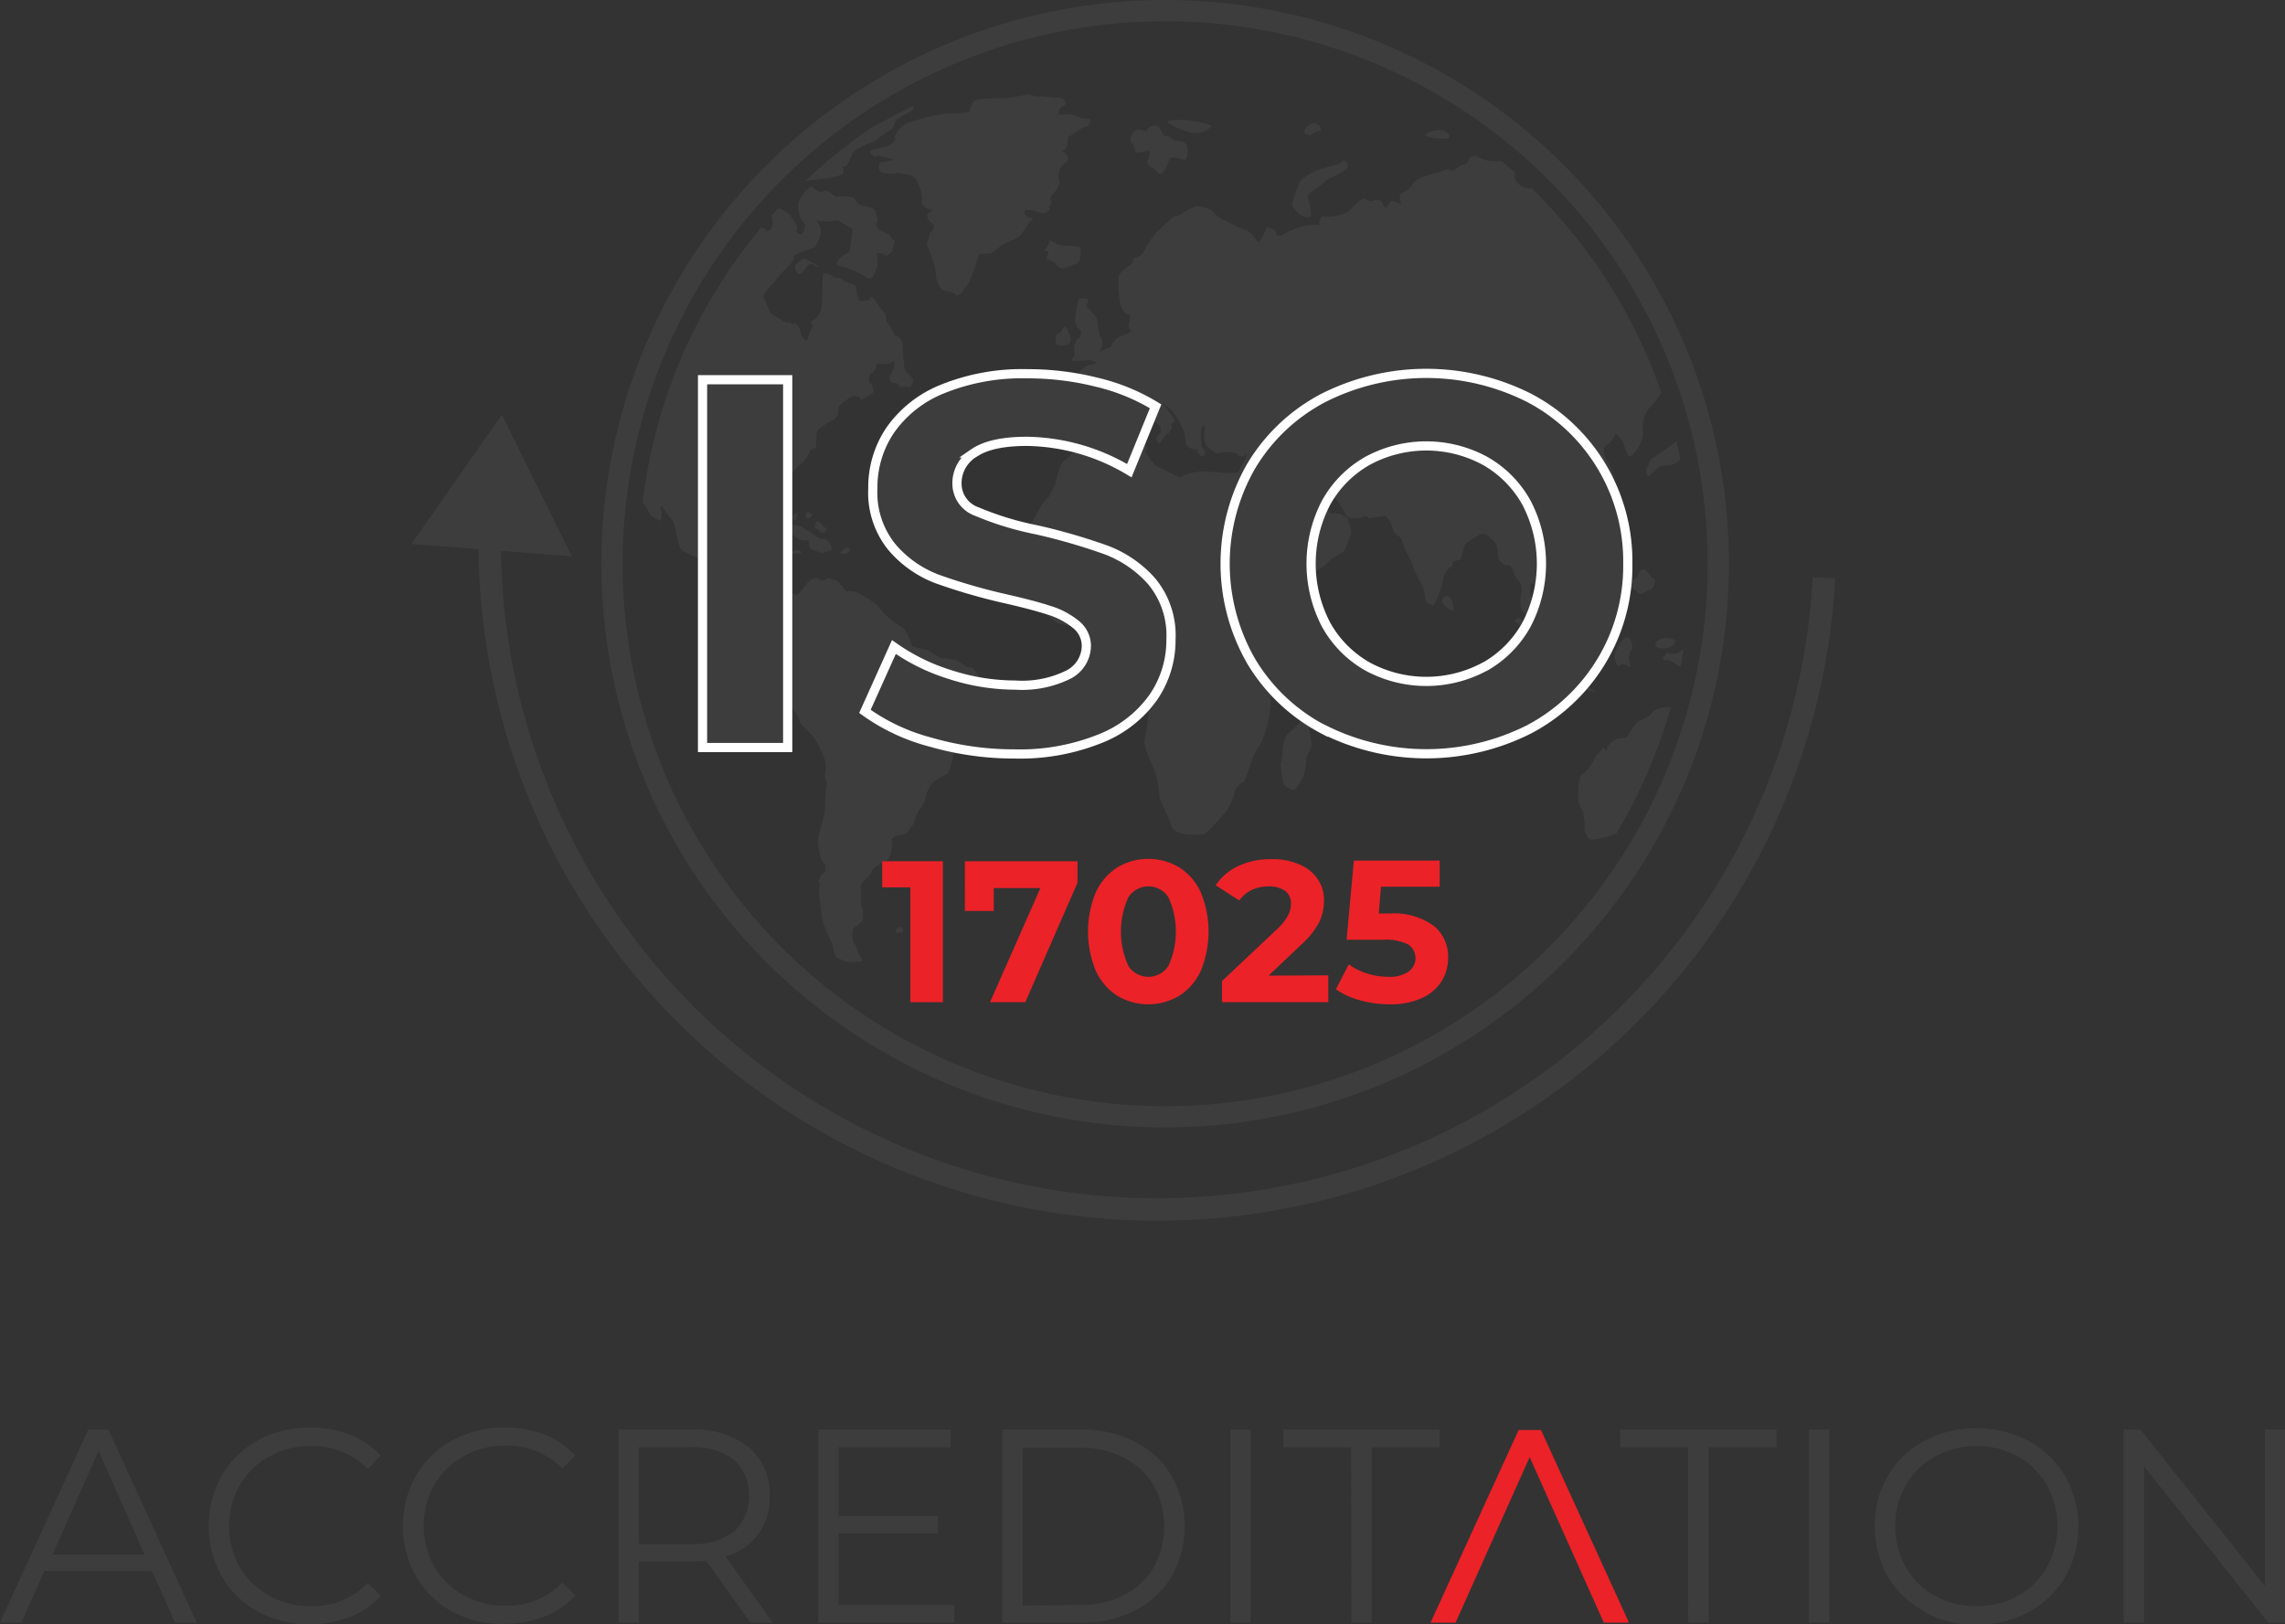 <?xml version="1.0" encoding="UTF-8"?> <svg xmlns="http://www.w3.org/2000/svg" viewBox="0 0 248.49 176.66"><rect x="0" y="0" width="248.49" height="176.66" fill="#333333" stroke="none"/><defs><style>.cls-1{isolation:isolate;}.cls-2,.cls-4,.cls-5{fill:#3d3d3d;}.cls-3{fill:#eb2227;}.cls-4{mix-blend-mode:screen;}.cls-5{stroke:#fff;stroke-miterlimit:10;}</style></defs><title>Accreditation</title><g class="cls-1"><g id="Layer_2" data-name="Layer 2"><g id="Layer_4" data-name="Layer 4"><path class="cls-2" d="M16.53,170.87H4.83l-2.52,5.61H0l9.6-21h2.19l9.6,21H19.05Zm-.81-1.8-5-11.28-5,11.28Z"></path><path class="cls-2" d="M28.06,175.28a10.09,10.09,0,0,1-3.93-3.82,11.26,11.26,0,0,1,0-11,10.1,10.1,0,0,1,3.95-3.83,11.54,11.54,0,0,1,5.64-1.37,11.68,11.68,0,0,1,4.32.77,9,9,0,0,1,3.36,2.28L40,159.77a8.36,8.36,0,0,0-6.21-2.49,9,9,0,0,0-4.53,1.15,8.25,8.25,0,0,0-3.2,3.11,9.17,9.17,0,0,0,0,8.89,8.39,8.39,0,0,0,3.2,3.11,9,9,0,0,0,4.53,1.14A8.22,8.22,0,0,0,40,172.16l1.41,1.41a9.11,9.11,0,0,1-3.38,2.3,12.21,12.21,0,0,1-10-.59Z"></path><path class="cls-2" d="M49.19,175.28a10.05,10.05,0,0,1-3.94-3.82,11.26,11.26,0,0,1,0-11,10.1,10.1,0,0,1,4-3.83,11.54,11.54,0,0,1,5.64-1.37,11.68,11.68,0,0,1,4.32.77,9,9,0,0,1,3.36,2.28l-1.41,1.41a8.36,8.36,0,0,0-6.21-2.49,9,9,0,0,0-4.53,1.15,8.25,8.25,0,0,0-3.2,3.11,9.17,9.17,0,0,0,0,8.89,8.39,8.39,0,0,0,3.2,3.11,9,9,0,0,0,4.53,1.14,8.22,8.22,0,0,0,6.21-2.52l1.41,1.41a9.07,9.07,0,0,1-3.37,2.3,11.67,11.67,0,0,1-4.34.79A11.41,11.41,0,0,1,49.19,175.28Z"></path><path class="cls-2" d="M81.6,176.48l-4.8-6.75a15.21,15.21,0,0,1-1.68.09H69.48v6.66H67.26v-21h7.86a9.54,9.54,0,0,1,6.3,1.92,6.53,6.53,0,0,1,2.28,5.28,6.49,6.49,0,0,1-4.8,6.6l5.13,7.2Zm-1.77-9.92a5.42,5.42,0,0,0,0-7.79,7.31,7.31,0,0,0-4.77-1.37H69.48v10.53h5.58A7.31,7.31,0,0,0,79.83,166.56Z"></path><path class="cls-2" d="M103.8,174.56v1.92H89v-21h14.4v1.92H91.17v7.47H102v1.89H91.17v7.8Z"></path><path class="cls-2" d="M109,155.48h8.55a12.5,12.5,0,0,1,5.88,1.34,9.74,9.74,0,0,1,4,3.72,11.22,11.22,0,0,1,0,10.89,9.74,9.74,0,0,1-4,3.72,12.49,12.49,0,0,1-5.88,1.33H109Zm8.43,19.08a10.18,10.18,0,0,0,4.83-1.09,8,8,0,0,0,3.21-3,9.27,9.27,0,0,0,0-8.91,8,8,0,0,0-3.21-3,10.18,10.18,0,0,0-4.83-1.1h-6.21v17.16Z"></path><path class="cls-2" d="M133.8,155.48H136v21H133.8Z"></path><path class="cls-2" d="M146.94,157.4h-7.38v-1.92h17v1.92h-7.38v19.08h-2.22Z"></path><path class="cls-2" d="M183.57,157.4h-7.38v-1.92h17v1.92h-7.38v19.08h-2.22Z"></path><path class="cls-2" d="M196.71,155.48h2.22v21h-2.22Z"></path><path class="cls-2" d="M209.29,175.27a10.2,10.2,0,0,1-4-3.83,11.21,11.21,0,0,1,0-10.92,10.18,10.18,0,0,1,4-3.82,12.22,12.22,0,0,1,11.28,0,10.24,10.24,0,0,1,4,3.83,11.13,11.13,0,0,1,0,11,10.21,10.21,0,0,1-4,3.82,12.18,12.18,0,0,1-11.28,0Zm10.16-1.71a8.14,8.14,0,0,0,3.15-3.12,9.27,9.27,0,0,0,0-8.91,8.14,8.14,0,0,0-3.15-3.12,9.06,9.06,0,0,0-4.5-1.13,9.16,9.16,0,0,0-4.52,1.13,8.22,8.22,0,0,0-3.18,3.12,9.2,9.2,0,0,0,0,8.91,8.22,8.22,0,0,0,3.18,3.12,9.15,9.15,0,0,0,4.52,1.12A9.05,9.05,0,0,0,219.45,173.56Z"></path><path class="cls-2" d="M248.49,155.48v21h-1.83l-13.5-17v17h-2.22v-21h1.83l13.53,17v-17Z"></path><polygon class="cls-3" points="166.35 158.48 174.41 176.48 177.15 176.48 167.58 155.53 165.15 155.53 155.57 176.48 158.29 176.48 166.35 158.48"></polygon><path class="cls-4" d="M181.39,76.91c-.76,0-1.74.37-1.75.63s-1,.72-1.4.86A4.4,4.4,0,0,0,177.09,80c-.15.35-1,.25-1.31.39s-1,.66-1,1-.18.28-.39-.08l-.41.44-.49.54A4.46,4.46,0,0,1,172,84.29c-.32.09-.38,1.63-.38,2.25a2.88,2.88,0,0,0,.54,1.71l.07.49.1,1a1.77,1.77,0,0,0,.58,1.57,8.14,8.14,0,0,0,2.12-.39,3.87,3.87,0,0,0,.77-.31,57.09,57.09,0,0,0,5.89-13.66ZM86.94,78.38c-.08.15.94,1.2,1.34,1.55a10.8,10.8,0,0,1,1.41,2.65,4.17,4.17,0,0,1,0,1.7c0,.21.19.69.24.89a13.62,13.62,0,0,0-.21,2.56c.15.67-.79,2.79-.77,3.83s.5,2.42.69,2.32.25,1-.07,1.08-.69,1-.51,1,0,.87,0,1.2.33,2.51.38,3a16.62,16.62,0,0,0,1,2.31c.16.45.32,1.3.39,1.43a2,2,0,0,0,.15.27,5.39,5.39,0,0,1,.81.37,5,5,0,0,0,1.81,0c.4-.08,0-.45-.14-.64s-.34-1.17-.55-1.27-.3-1.33-.12-1.6.92-.71,1-.93.1-1.31-.1-1.45.06-1.45-.09-2.1,1.13-1.23,1.2-1.75,1.45-1.06,1.76-1.31a3.25,3.25,0,0,0,.43-2.05c-.15-.31.51-.57.81-.57a3.76,3.76,0,0,0,.73-.21c.11,0,.46-.65.65-.8s.58-1.7.92-1.95a2.73,2.73,0,0,0,.62-1.47,4.54,4.54,0,0,1,.7-1.34,8.14,8.14,0,0,1,1.68-.93,10.18,10.18,0,0,0,.67-2.89c.09-.74.47-1.74.5-2s.44-.45.51-.53.39-1,.58-1.24a5.92,5.92,0,0,0,.93-1.32,7.33,7.33,0,0,1,.24-1.14V73.78c-.22-.62-.91-1.4-1.09-1.23s-1-.55-1.37-.7a7.74,7.74,0,0,0-1.68-.27c-.25,0-1.14-.73-1.53-.86s-1.41-.31-1.6-.43-.43-1.62-1.24-2.11a9,9,0,0,1-2.4-2.06c-.16-.42-1.72-1.31-2.21-1.57a1.9,1.9,0,0,0-1.3-.23c-.09.09-.7-.82-1-1.08s-1.25-.47-1.3-.24-.66.11-.81-.08-.62.08-.85.15-1,1.26-1.36,1.55-.79-.27-1-.37a2.65,2.65,0,0,0-1.38.35c-.24.17-.81-1.26-.68-1.92s-.59-2-1.15-2-.72-1.41-.61-1.91-1-.83-1.29-.86-1,.67-1.09,1-2.66-.47-2.35-2a6.9,6.9,0,0,1,1.79-3.27,4.5,4.5,0,0,1,2.28-.07.6.6,0,0,0,.75-.1,5,5,0,0,1,1.79.18c.39.16,1,1.69,1.37,1.88s.56-1,.62-1.28a3.08,3.08,0,0,0-.29-1.22,4.14,4.14,0,0,1,1.28-2.38,2.91,2.91,0,0,0,1.22-1.53c-.06-.18.49-.33.64-.4s0-1.58.22-1.91a7.61,7.61,0,0,1,1.78-1.17,1.41,1.41,0,0,0,.52-1.27c-.14-.17,1-1.09,1.51-1.27s1,.33.91.4c.11-.06.89-.46,1.22-.68s0-1-.24-1.17-.1-1,.2-1.09a1,1,0,0,0,.48-.93c-.08-.16,1.25.12,1.75-.26s.14.9-.23,1.41a.58.58,0,0,0,.51.9c.24-.1.49.27.54.41s.55-.15.89,0,.53-.46.56-.73-.8-.86-.93-1.19a20.81,20.81,0,0,1-.2-2.67c0-.4-.55-1-.72-.92s-.52-1-.8-1.28a1.44,1.44,0,0,1-.33-1c0-.19-.94-1.18-1.17-1.64s-.54-.37-.56-.16-.69.24-1,.22-.49-1.08-.49-1.47-1.23-.47-1.43-.79-1-.17-1.13-.39a1.28,1.28,0,0,0-1-.34c-.15.08-.08,2.93-.21,3.7s-.79,1.44-1,1.42-.09.55.07.5-.46.84-.54,1.42-.67,0-.77-.56S86.51,35,86.4,35.2s-.51-.21-.69-.1-1.26-.64-1.7-.88-.69-1.59-.94-1.71,0-.28,0-.49.85-1,1.11-1.3a16.64,16.64,0,0,1,1.58-1.81,1.66,1.66,0,0,0,.61-1.1A10,10,0,0,1,88.38,27c.45-.15.84-1.41.9-1.77a1.49,1.49,0,0,0-.49-1.14c-.21-.09.63-.12.91,0s1.14-.26,1.48-.08,1,.59,1.53.9l-.11.93-.2,1.57c-1.32.55-1.7,1.49-1.24,1.47a10.89,10.89,0,0,1,3.16,1.33c.59.43.78-.61,1-1a2.54,2.54,0,0,0,0-1.55c-.14-.2.69-.13.92.09s.51-.23.69-.31.26-.94.36-1.11-.39-.36-.41-.57-1-.63-1.26-.78a.74.74,0,0,1-.23-.91c.15-.11-.11-.94-.26-1.21s-1.14-.5-1.46-.5-.67-.76-.86-.88A5.3,5.3,0,0,0,91,21.39c-.31.09-.89-.9-1.42-.6s-1.07-.35-1.31-.48-1.48,1.2-1.47,2.13a2.66,2.66,0,0,0,.68,1.87c.19,0,0,.87-.26,1.11s-.74-.26-.54-.47-.54-1.19-.79-1.59a3.14,3.14,0,0,0-1.26-.71c-.26.27-.5.56-.75.84a2.15,2.15,0,0,1,.1,1.12c-.18.57-.66.65-.69.41s-.25-.2-.54-.23a57,57,0,0,0-12.86,29.9,3.21,3.21,0,0,1,.67,1c.16.5,1,.84,1.2.94s.22-1,.1-1.24.21-.44.2-.24a8.43,8.43,0,0,0,1.1,1.48c.27.33.55,2.52.82,3s2.77,1.44,3.59,1.61a4.42,4.42,0,0,1,2,1.34c.15.26,1.23.4,1.46.5s.79.84,1,1a1.27,1.27,0,0,1,.41.7c0,.12,1.42.65,1.76,1a.76.76,0,0,0,1,.12c.11-.16.39.76.54,1.07a2.1,2.1,0,0,1,.07,1.22A16.38,16.38,0,0,1,85.25,70a7.63,7.63,0,0,0-.64,2.77,3.34,3.34,0,0,0,1.07,1.39.33.33,0,0,1-.06.6c-.23,0-.12,2,.41,2.31A2,2,0,0,1,86.94,78.38Zm6.73-34.85ZM89.76,19.41a5.54,5.54,0,0,0,1.9-.5,1.14,1.14,0,0,0-.06-.79h.33c.26,0,.69-1.42,1-1.76a14,14,0,0,1,2.21-1,15.08,15.08,0,0,1,1.5-1.11c.32-.09.77-.82.7-1s1.06-.83,1.49-1,.65-.69.49-.71S96.8,12.77,94.61,14a57.11,57.11,0,0,0-7,5.65C88.25,19.61,89.31,19.48,89.76,19.41ZM131.13,90.6A19.92,19.92,0,0,0,133.51,88a6.2,6.2,0,0,0,.8-2.09,2,2,0,0,1,.93-.86c.23-.07,1-3.15,1.63-3.82s1.41-3.94,1.33-5.11a16.57,16.57,0,0,1,.57-3.95A5.3,5.3,0,0,1,140,70.44a37.8,37.8,0,0,0,2.33-3.36,7.29,7.29,0,0,0,.89-3.1c-.09-.43-1.19-.73-1.39-.52a3.64,3.64,0,0,1-1.57.39c-.33,0-1.08-1.76-1.55-2.13s-.89-2.38-1.16-2.76a18.17,18.17,0,0,0-1.26-1.58c-.24-.22-.28-1.29-.33-1.59s.45.2.54.62a21.2,21.2,0,0,0,1.67,2.73c.38.59,1.37,2.43,1.62,3s2.45.28,3.17,0A4.62,4.62,0,0,0,144.59,61c0-.2,1.17-.72,1.49-1s.59-1.58.8-1.79-.17-1.48-.4-1.85a2,2,0,0,0-1.61-.53c-.23.15-.72-.85-.9-1.21s-1.05-.81-1.14-1.06.24-.65.37-.73a7.16,7.16,0,0,1,2.21,1.6,11.75,11.75,0,0,1,1.08,1.77,2.37,2.37,0,0,0,1.64.07c.28-.21.61-.16.72.11l.4-.07,1.39-.21a2.84,2.84,0,0,1,.84,1.47,1.34,1.34,0,0,0,.67.78c.27.06.47,1,.55,1.2s.88,1.59,1,2.17a13.57,13.57,0,0,0,1,2,4.83,4.83,0,0,1,.3,1.41,1,1,0,0,0,.82.68c.32,0,1-2,1.11-2.76a2.09,2.09,0,0,1,.8-1.36c.15,0,.26-.41.26-.57s.81-.14.88-.35.31-1.52.6-1.72a12,12,0,0,1,1.67-1c.36-.13,1.27.66,1.48,1a3.24,3.24,0,0,1,.31,1.46c-.08.16.48,1,1,.95s.64.62.66.85.66.88.79,1.17a2.59,2.59,0,0,1,0,1.27,4.41,4.41,0,0,0,.06,1.52,15.51,15.51,0,0,0,2.16,2.28c.56.46.83-.94.54-1.38s-1.27-1.45-1.5-1.75a3.68,3.68,0,0,1-.18-1.86c.08-.34.86.18,1.18.43a2.41,2.41,0,0,1,.75,1c0,.18,2-1,2.09-2.17a12.19,12.19,0,0,1,.81-2.92c.06-.32-.2-.77-.37-.78s.3-.93.86-.92,1.92-1.49,2.24-2.09a4.62,4.62,0,0,1,1-1.17,10.41,10.41,0,0,0,.61-2.08,6.14,6.14,0,0,0-.38-1.81,5.49,5.49,0,0,0-.66-1.22,2.55,2.55,0,0,1-.16-1.19c.07-.15.58-.32.63-.45s.64-.76.6-1,.36.35.62.57.56,1.69.89,1.85,1.66-1.55,1.5-2.65a3.33,3.33,0,0,1,.71-2.63,7.19,7.19,0,0,0,1.29-1.63,57.27,57.27,0,0,0-14.08-22.2.79.79,0,0,1-.22,0l-.49-.1c-.82-.18-1.3-1.06-1.16-1.26a.53.53,0,0,0,0-.38c-.46-.42-.93-.82-1.41-1.22h-1a4.45,4.45,0,0,1-1.75-.56c-.19-.19-.84.17-.87.52s-1.16.52-1.27.8-.68.28-.8.13-1.15.37-1.66.44a9.43,9.43,0,0,0-1.71.6,2.75,2.75,0,0,0-.87.86c-.09.22-.75.59-1,.68s-.18,1.05.1,1.18-.51-.11-.86-.29-.73.41-.84.61-.42-.12-.41-.41-.86-.52-1-.29-.72-.07-1-.2-1.32,1-1.72,1.39a4.77,4.77,0,0,1-2.67.56c-.35-.15-.7.85-.4.92s-.78-.06-1.37,0a9.64,9.64,0,0,0-2.73,1.06.45.45,0,0,1-.74-.31c0-.23-.66-.45-.85-.52s-.58,1.29-.92,1.55-.75-1.06-1.56-1.27-2.06-1-2.42-1.09a5.1,5.1,0,0,1-1.28-1.06,3.57,3.57,0,0,0-1.56-.4,5.13,5.13,0,0,0-1.68.85c-.29.24-.72.19-.86.28s-1.35,1.27-1.81,1.64a14.56,14.56,0,0,0-1.55,2.34,1.12,1.12,0,0,1-.81.46c-.16,0-.28.43-.28.58s-1.39.88-1.53,1.51a14.18,14.18,0,0,0,.13,2.57c0,.51.52,1.52.9,1.54s.18.87.08,1.11.24.49.23.7-1,.48-1.26.6a2.22,2.22,0,0,0-.85,1c0,.22-1,.37-1.28.67.08-.21.18-.51.26-.67a1.08,1.08,0,0,0-.21-1c-.14-.12-.21-1.79-.44-2.14a8.1,8.1,0,0,0-1-1.08c-.15-.12.1-.56.18-.74s-.78-.29-1-.16-.36,1.79-.46,2.24a1.43,1.43,0,0,0,.57,1.17c.13,0,.1.85-.2.87s-.58,1.22-.43,1.49-.21.8-.39.92,1.15.05,1.77,0,1.08.26,1,.31-1.17.22-1.37.48-.94.76-1.09,1,.25.65.57.63.67,1.09.92,1.3.16.78,0,.94-1.6-.1-2.16,0S115,45.18,115,45.63a11.71,11.71,0,0,0,.17,2.11c.07.36,1.26.59,1.5.76s1.37,0,1.61.12,1-1.15,1.15-1.74,1.36-1.66,1.61-2.06,1.55-.35,1.88-.56.14,1,.29,1.65,1.4.57,1.22,0,.12-.89.17-.66,1.25.71,1.48,1,.16,1.09-.1,1.08-.28.81,0,.89.66-.92,1-1.06.55-.78.4-.83.26-.61.43-.43a7.12,7.12,0,0,0-1.15-1.73c-.51-.52-.15-.29.81.5l.65.93c.13.16.3.66.41.85l.16.27a6.34,6.34,0,0,1,.24,1.45,1.05,1.05,0,0,0,.83.68c.31,0,.55.15.48.16s.21.63.52.64.45-.79.14-.81-.27-1.18-.31-1.68.23-.92.34-.92,0,1,0,1.28a3.87,3.87,0,0,0,.28,1l.33.25.72.55c1-.3,2.42-.07,2.37.15s.77.26.82-.09.08,0,.08.25-.68,1.16-.79,1.59-2.5.13-3.53.06-2.55.27-2.67.58-1.72-.71-2.45-1-1.32-1.43-1.47-1.58.13-.51.06-.73-1.75-.27-2.24-.09-3,.45-3.61.71a3.16,3.16,0,0,1-1.77-.07c-.28,0-.95.78-1.28.93s-.77,1.31-1,2.59l-.46.89-.29.57c-.84.64-1.76,2.75-2,3.17a20.41,20.41,0,0,0-.48,4.49,14.5,14.5,0,0,0,1.14,3.79,9.23,9.23,0,0,0,2.31,2.23,8.29,8.29,0,0,0,2.75.35A1.67,1.67,0,0,0,119.07,67l.81.08.37,0c0,.45,1.2.81,1.5,1a2.48,2.48,0,0,0,1.3,0c.24-.06.5,2,.33,2.64a11.94,11.94,0,0,0,.58,3.38c.17.64.9,2.4,1,3a30.31,30.31,0,0,1-.51,3.45c-.08.74.91,2.78,1.18,3.49a12.32,12.32,0,0,1,.47,2.57c0,.35,1.09,2.47,1.33,3.34S130.4,91,131.13,90.6Zm47.16-26c.07.16.75-.39,1.17-.45s.67-1.17.35-1.25-.74-.94-1-1-.69.37-.67.7-.75.47-.89.75-.14.48,0,.45S178.22,64.48,178.29,64.63Zm-.85,6c.21-.07,0-1.17-.45-1.26s-1.61,1.44-1.39,2.32.48.83.6.64.83.12,1,.19.2-.14,0-.47A1.63,1.63,0,0,1,177.44,70.64Zm-2.34-1.06c.05-.39.12-1.62.19-1.86s-.66-.94-1-1.07-1.51,2.38-2.34,2.82a2.34,2.34,0,0,0-.91,2.32c.22.35,1.95.54,2.25.81s.63,0,.81-.09.13-.16.06-.21.6-.75.7-1.2S175.05,70,175.1,69.58Zm-4.7,4.16c-.65-.24-1.41.14-1.46.39s2.49.65,3.34.88,1.37.31,1.18.17S171.05,74,170.4,73.74Zm5.2-16.64c.2-.28-.29-1.63-.54-1.32s-.06,1.08,0,1.35S175.39,57.39,175.6,57.1ZM177.14,60c.15-.34-.18-.72-.74-.84s-.47,1.55-.23,1.76S177,60.32,177.14,60ZM180,70.29c.66.46,2.14.25,2.18-.65C181.55,69.21,180,69.29,180,70.29Zm-.36-20.41a.9.9,0,0,0-.33.88h-.12c-.22,0-.24.87,0,1s.79-.68,1.08-.87a1.65,1.65,0,0,1,1-.26,2.54,2.54,0,0,0,1.15-.34,1.15,1.15,0,0,0,.32-.39c-.13-.64-.28-1.27-.44-1.9l-.73.55C181.25,48.83,180,49.63,179.66,49.88ZM164.54,67.43h0C164.43,67.35,164.42,67.35,164.54,67.43Zm4.12,3.84a7,7,0,0,0-1.76-2l-.27-.46-.31-.5c-.27-.55-1.09-1-1.16-1.13s-.33.47-.61.29l.88.62c.77.56,2.25,4.28,2.59,4.54S168.9,71.82,168.66,71.27Zm-11.81-6c-.2.43,1.1,1.32,1.2,1.12a2.45,2.45,0,0,0-.4-1.47C157.42,64.67,157.06,64.83,156.85,65.25ZM139.57,85.16c.05.44,1,.79,1.21.72a5,5,0,0,0,1.09-1.8,8.88,8.88,0,0,0,.18-1.41,1.32,1.32,0,0,1,.23-.7,2.5,2.5,0,0,0,.36-1,27,27,0,0,0-.56-3.26c0-.42-.48.21-.6.63s-1.29,1.26-1.55,1.62a3.41,3.41,0,0,0-.44,1.76,2.69,2.69,0,0,1-.23,1.25A12.82,12.82,0,0,0,139.57,85.16ZM97.4,101.42h.78C98.32,100.56,97.36,100.71,97.4,101.42Zm21-88.51a2.67,2.67,0,0,1-1.33-.29,3.44,3.44,0,0,0-1.79-.14c-.37.16-.12-.9.39-1s.08-.84-.46-.84-1.9-.21-2.22-.14-.93-.22-1.16-.25a25.42,25.42,0,0,1-2.61.45,18.58,18.58,0,0,0-3.06.15c-.41.11-.71.91-.65,1.19s-1.82.28-2.41.29a20,20,0,0,0-4.57,1.13c-.82.45-1.46,1.61-1.19,1.63s-.46.68-.9.84-1.5.22-1.75.46.27.42.36.59.39-.14.68,0a13.77,13.77,0,0,0,1.43.32c.25.1-.77.29-1.26.33s-.37,1,0,1.11,1.41.27,1.51.1,1.2.18,1.7.24.87,1.29,1,1.56a4,4,0,0,1,.14,1.49c0,.27.88.77,1,.59s.12.43-.24.4-.13,1,.32,1.17.14.79-.12,1-.12.81-.38,1,.94,2.31.93,3.38.66,1.95.92,1.95,1.14.21,1.25.44.54-.15.71-.33a8.22,8.22,0,0,0,.8-1.15,29.72,29.72,0,0,0,1-2.83c.08-.23,1.09-.09,1.32-.21a12.49,12.49,0,0,0,1.08-.79c.18-.16,1.63-.77,2-1.05s1-1.5,1.35-1.76-.15-.19-.54-.44a.42.42,0,0,1-.1-.68,4.67,4.67,0,0,1,1.67.35c.4.16,1.17-.39.88-.61s-.14-.2,0-.11.29-.71.13-.86,1.18-1.12.94-2,.37-1.85.72-1.87.26-1-.17-1.13,0-.19.13-.33a2.11,2.11,0,0,0,.27-1.24c-.09-.17.66-.37.79-.58a3.38,3.38,0,0,1,1.29-.68C118.52,13.68,118.69,12.87,118.36,12.91Zm7.45.75c-.41-.14-1.23.31-1.13.57s-.67-.33-1.22-.05-.69,1.24-.44,1.36.43.88.44,1,1.06,0,1.33-.18.22.77,0,1,.1.8.39.84.69.74,1,.73.81-1.17.93-1.6,1.12-.09,1.58.05.62-1.59.12-1.86-1.11-.12-1.32-.32a1.71,1.71,0,0,0-.78-.42C126.43,14.82,126.21,13.8,125.81,13.66Zm4,.83a2.84,2.84,0,0,0,1.91-.74c.2-.19-2.24-.69-3.17-.72s-1.67.1-1.66.29A9.48,9.48,0,0,0,129.81,14.49ZM115.08,36.31c-.21-.08-.33.71-.28,1s.79.27,1.11.22a.62.62,0,0,0,.55-.57c0-.27-.47-1.46-.64-1.46S115.3,36.4,115.08,36.31ZM117.47,27c-.16-.29-1.43-.26-1.74-.28a3.57,3.57,0,0,1-1.43-.53c-.18-.2-.32.78-.61.91s.15.31.27.21,0,.5-.14.71.84.35,1,.67a.81.81,0,0,0,.89.46c.38-.06,1.15-.46,1.42-.48S117.64,27.32,117.47,27Zm26.59-7.25c.43-.44,2.22-1,2.43-1.48a.57.57,0,0,0-.31-.82.74.74,0,0,0-.45.3c0,.08-2.09.56-2.72.86a7.19,7.19,0,0,0-1.63,1.05,25.2,25.2,0,0,0-.86,2.53c-.15.23.69,1.06,1.06,1.29a1.42,1.42,0,0,0,1,.06,5.42,5.42,0,0,0-.38-2C142,21.12,143.62,20.22,144.06,19.78Zm-2.2-5.3c.68.67,1-.3,1.79-.21C143.64,12.91,141.79,13.38,141.86,14.48Zm13.14.25c0,.25,1.87.45,2.42.35s-.11-.95-.92-.9S155,14.48,155,14.73Zm-68.44,14c-.2.19,0,1.12.36,1.14s1-1.4,1.44-1.11.78.4.7.25a14.31,14.31,0,0,0-1.56-.84C87.34,28.08,86.77,28.57,86.56,28.74ZM91.4,60.13c0,.16.82.13.95-.12s.07-.46-.16-.46S91.4,60,91.4,60.13Zm-3.67-1.36c.39-.07.21.57.3.8s1,.41,1.23.56.68-.29,1.06-.24-.13-1.31-.76-1.27-1.14-.57-1.29-.65a10.34,10.34,0,0,1-1.09-.68A9,9,0,0,0,84.8,57a1.76,1.76,0,0,0-1.23.74c-.09.18.87.31,1.14.16a2.8,2.8,0,0,1,1.81.47A1.41,1.41,0,0,0,87.73,58.77ZM86,60.13c0,.16.84.06,1,.06s.2-.13,0-.3S86,60,86,60.13Zm.59-4.28c-.21-.09-.39.25-.39.41a.29.29,0,0,0,.26.3C86.61,56.56,86.81,55.94,86.59,55.85Zm1.75.13a.83.83,0,0,0-.54-.29c-.11,0-.19.28-.17.61S88.41,56.14,88.34,56Zm1.25,1.94c.34-.17.38-.57.18-.55s-.57-.58-.79-.66-.39.36-.39.55.12.33.27.29S89.25,58.07,89.59,57.92ZM182.52,71c-.17.09-1,.19-1.12,0s-.28.34-.46.42-.08.52.19.38,1,.35,1.62.76c.13-.64.24-1.29.35-1.94Z"></path><path class="cls-2" d="M126.71,0A61.31,61.31,0,1,1,65.4,61.31,61.31,61.31,0,0,1,126.71,0Zm-59,61.31a59,59,0,1,0,59-59A59,59,0,0,0,67.71,61.31Z"></path><path class="cls-2" d="M54.58,45.11,44.74,59.17l7.3.55A73.82,73.82,0,0,0,199.57,62.9l-2.44-.12A71.38,71.38,0,0,1,54.48,59.91l7.7.59Z"></path><path class="cls-5" d="M76.4,41.3h9.26v40H76.4Z"></path><path class="cls-5" d="M101.18,80.71a21.54,21.54,0,0,1-7.12-3.34l3.15-7a21.6,21.6,0,0,0,6.12,3,23,23,0,0,0,7.09,1.14,11.34,11.34,0,0,0,5.83-1.17,3.56,3.56,0,0,0,1.89-3.12A3,3,0,0,0,117,67.91a8.6,8.6,0,0,0-2.86-1.52c-1.16-.38-2.74-.8-4.71-1.25A64.17,64.17,0,0,1,102,63a12,12,0,0,1-5-3.49,9.39,9.39,0,0,1-2.08-6.4,11.09,11.09,0,0,1,1.88-6.31,12.68,12.68,0,0,1,5.69-4.49,23.14,23.14,0,0,1,9.29-1.66,30.79,30.79,0,0,1,7.49.92,21.92,21.92,0,0,1,6.4,2.62l-2.86,7A22.25,22.25,0,0,0,111.67,48q-3.89,0-5.74,1.26a3.85,3.85,0,0,0-1.86,3.32,3.22,3.22,0,0,0,2.14,3.05,33.46,33.46,0,0,0,6.55,2,65,65,0,0,1,7.49,2.17,12.5,12.5,0,0,1,5,3.43,9.21,9.21,0,0,1,2.09,6.35,10.93,10.93,0,0,1-1.92,6.26,12.83,12.83,0,0,1-5.74,4.48A23.36,23.36,0,0,1,110.36,82,32.74,32.74,0,0,1,101.18,80.71Z"></path><path class="cls-5" d="M143.89,79.32a19.9,19.9,0,0,1-7.83-7.41,21.29,21.29,0,0,1,0-21.21,19.9,19.9,0,0,1,7.83-7.41,24.83,24.83,0,0,1,22.44,0,20.05,20.05,0,0,1,10.69,18,20,20,0,0,1-2.86,10.6,20.23,20.23,0,0,1-7.83,7.41,24.83,24.83,0,0,1-22.44,0Zm17.64-6.84A11.8,11.8,0,0,0,166,67.94a14.32,14.32,0,0,0,0-13.27,11.8,11.8,0,0,0-4.49-4.54,13.4,13.4,0,0,0-12.81,0,11.8,11.8,0,0,0-4.49,4.54,14.32,14.32,0,0,0,0,13.27,11.8,11.8,0,0,0,4.49,4.54,13.4,13.4,0,0,0,12.81,0Z"></path><path class="cls-3" d="M102.54,93.67V109H99V96.51H95.94V93.67Z"></path><path class="cls-3" d="M117.18,93.67V96l-5.68,13h-3.84l5.48-12.41h-5.07v2.49h-3.14V93.67Z"></path><path class="cls-3" d="M121.49,108.29a6.31,6.31,0,0,1-2.33-2.72,11.17,11.17,0,0,1,0-8.5,6.31,6.31,0,0,1,2.33-2.72,6.56,6.56,0,0,1,6.77,0,6.31,6.31,0,0,1,2.33,2.72,11.17,11.17,0,0,1,0,8.5,6.31,6.31,0,0,1-2.33,2.72,6.56,6.56,0,0,1-6.77,0Zm5.58-3.25a9,9,0,0,0,0-7.43,2.58,2.58,0,0,0-4.37,0,9,9,0,0,0,0,7.43,2.59,2.59,0,0,0,4.37,0Z"></path><path class="cls-3" d="M144.45,106.08V109H132.89v-2.3l5.91-5.57a6.25,6.25,0,0,0,1.26-1.54,2.77,2.77,0,0,0,.33-1.28,1.71,1.71,0,0,0-.62-1.41,3,3,0,0,0-1.83-.49,4.25,4.25,0,0,0-1.81.38,3.57,3.57,0,0,0-1.36,1.15l-2.57-1.66a6.08,6.08,0,0,1,2.46-2.09,8.32,8.32,0,0,1,3.61-.75,7.4,7.4,0,0,1,3,.56,4.5,4.5,0,0,1,2,1.57,4,4,0,0,1,.71,2.39,5.34,5.34,0,0,1-.52,2.34,8.91,8.91,0,0,1-2,2.49l-3.51,3.32Z"></path><path class="cls-3" d="M155.94,100.71a4.29,4.29,0,0,1,1.54,3.45,4.8,4.8,0,0,1-.7,2.55,5,5,0,0,1-2.13,1.83,8.11,8.11,0,0,1-3.53.69,11.78,11.78,0,0,1-3.18-.43,8,8,0,0,1-2.66-1.21l1.4-2.71a6.68,6.68,0,0,0,2,1,7.73,7.73,0,0,0,2.34.36,3.66,3.66,0,0,0,2.1-.53,1.79,1.79,0,0,0,0-3,5.62,5.62,0,0,0-2.77-.5h-3.91l.79-8.61h9.33v2.84h-6.38l-.24,2.91h1.24A7.36,7.36,0,0,1,155.94,100.71Z"></path></g></g></g></svg> 
